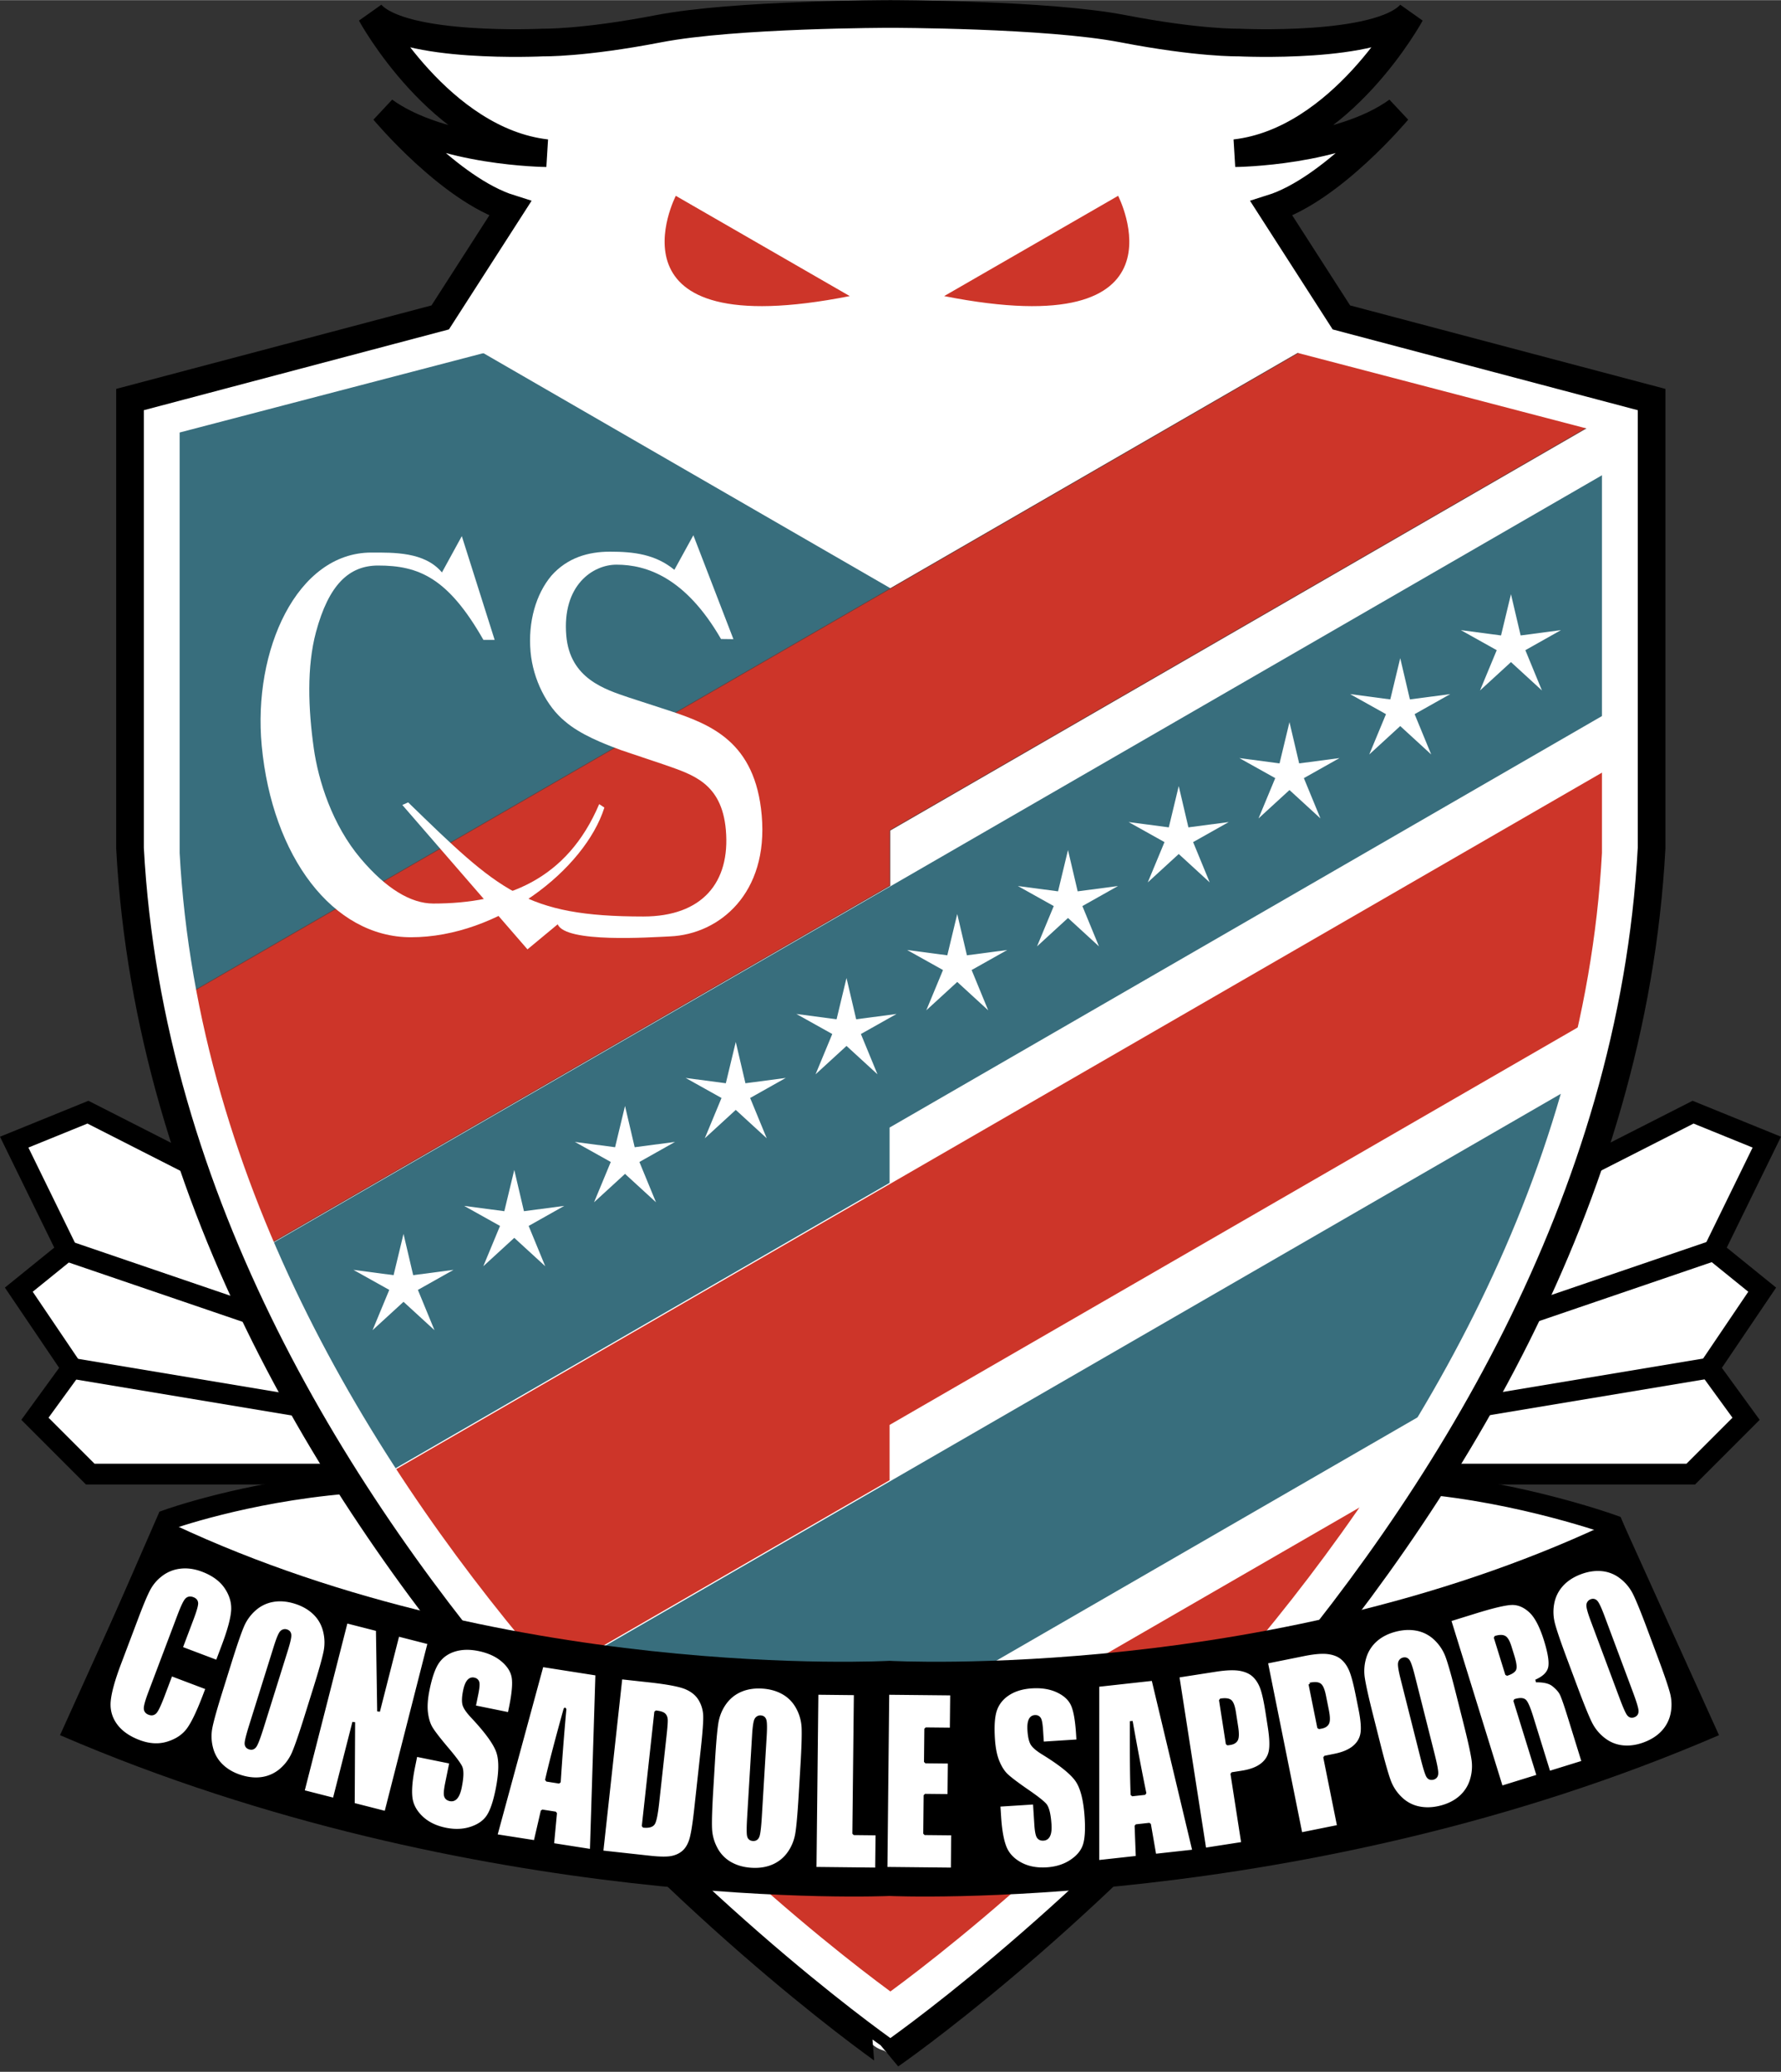 <svg xmlns="http://www.w3.org/2000/svg" width="2150" height="2500" viewBox="0 0 183.821 213.713"><rect x="0" y="0" width="183.821" height="213.713" fill="#333333" stroke="none"/><path fill="#fff" stroke="#000" stroke-width="2.14" d="M182.356 117.807l-7.61-3.092-14.032 7.135-12.841 30.202h26.635l5.708-5.708-3.806-5.231 5.47-8.087-4.994-4.042zM1.465 117.807l7.611-3.092 14.031 7.135 12.842 30.202H9.313l-5.708-5.708 3.806-5.231-5.47-8.087 4.994-4.042z"/><path fill="none" stroke="#000" stroke-width="2.14" d="M176.886 128.984l-20.214 6.896M176.41 141.113l-24.257 4.042M6.781 128.984l20.214 6.896M7.256 141.113l24.258 4.042"/><path d="M11.844 169.174l5.41-12.396s7.937-2.872 18.46-3.764l19.887 15.446-43.757.714zM172.605 172.504l-6.153-15.19s-9.436-3.407-19.959-4.299l-16.457 18.062 42.569 1.427z" fill="#fff" stroke="#000" stroke-width="2.14"/><path d="M13.419 87.485V41.201l32.016-8.472 7.224-11.237c-6.243-1.962-13.021-10.077-13.021-10.077 5.886 4.28 16.766 4.37 16.766 4.37C45.435 14.536 38.3 1.427 38.3 1.427 41.6 5.083 56.047 4.37 56.047 4.37s4.103.089 11.95-1.427c7.848-1.516 23.9-1.516 23.9-1.516s16.142 0 23.989 1.516c7.848 1.516 11.95 1.427 11.95 1.427s14.447.713 17.747-2.943c0 0-7.135 13.109-18.104 14.358 0 0 10.88-.089 16.766-4.37 0 0-6.778 8.115-13.02 10.077l7.223 11.237 32.016 8.472v46.284c-3.924 73.128-78.567 124.496-78.567 124.496S17.343 160.613 13.419 87.485z" fill="#fff"/><path fill="#386e7d" d="M91.941 60.691L46.38 34.387 17.313 42.42l.535 63.113 74.07-42.025z"/><path fill="#cd3529" stroke="#6c3d3a" stroke-width=".143" d="M91.815 91.332l-64.732 37.374-8.136-25.85 117.171-67.648 28.723 8.256-73.026 42.161z"/><path fill="#cd3529" d="M91.815 91.332l-64.732 37.374-8.136-25.85 117.171-67.648 28.723 8.256-73.026 42.161zM91.815 152.688l-36.31 20.963-16.786-20.854L165.775 79.44l-.934 25.38-73.026 42.16zM75.79 192.749l68.979-39.824-44.185 50.35-8.769 5.061z"/><path fill="#386e7d" d="M91.815 122.01l-52.992 30.596-11.843-23.71 140.032-80.847.301 24.666-75.498 43.588zM91.815 183.366l-17.156 9.905-19.258-19.428 109.139-63.011-15.763 33.94-56.962 32.886z"/><path d="M15.774 88.071V42.462l76.212-19.899 76.123 19.899v45.609c-3.806 70.934-76.21 120.761-76.21 120.761S19.581 159.005 15.774 88.071z" fill="none" stroke="#fff" stroke-width="5.536"/><path d="M13.419 87.485V41.201l32.016-8.472 7.224-11.237c-6.243-1.962-13.021-10.077-13.021-10.077 5.886 4.28 16.766 4.37 16.766 4.37C45.435 14.536 38.3 1.427 38.3 1.427 41.6 5.083 56.047 4.37 56.047 4.37s4.103.089 11.95-1.427c7.848-1.516 23.9-1.516 23.9-1.516s16.142 0 23.989 1.516c7.848 1.516 11.95 1.427 11.95 1.427s14.447.713 17.747-2.943c0 0-7.135 13.109-18.104 14.358 0 0 10.88-.089 16.766-4.37 0 0-6.778 8.115-13.02 10.077l7.223 11.237 32.016 8.472v46.284c-3.924 73.128-78.567 124.496-78.567 124.496S17.343 160.613 13.419 87.485z" fill="none" stroke="#000" stroke-width="2.854"/><path d="M87.706 30.529L69.751 20.185s-7.966 15.457 17.955 10.344zM97.449 30.529l17.955-10.345c0 .001 7.966 15.458-17.955 10.345z" fill="#cd3529"/><path d="M54.077 124.931l4.162-.548-3.676 2.068 1.712 4.157-3.196-2.928-3.196 2.928 1.725-4.157-3.703-2.068 4.148.548 1.026-4.258.998 4.258zM42.646 131.53l4.162-.548-3.676 2.068 1.712 4.157-3.196-2.928-3.196 2.928 1.725-4.157-3.703-2.068 4.148.548 1.025-4.257.999 4.257zM65.507 118.332l4.163-.548-3.676 2.068 1.712 4.157-3.196-2.928-3.196 2.928 1.725-4.157-3.703-2.068 4.148.548 1.025-4.258.998 4.258zM76.938 111.732l4.162-.548-3.676 2.068 1.712 4.157-3.196-2.928-3.196 2.928 1.725-4.157-3.703-2.068 4.148.548 1.026-4.257.998 4.257zM88.368 105.133l4.163-.548-3.676 2.068 1.712 4.157-3.196-2.928-3.196 2.928 1.725-4.157-3.704-2.068 4.149.548 1.025-4.258.998 4.258zM99.798 98.533l4.162-.548-3.676 2.067 1.711 4.157-3.195-2.928-3.196 2.928 1.725-4.157-3.704-2.067 4.149.548 1.025-4.257.999 4.257zM111.229 91.934l4.162-.548-3.676 2.068 1.711 4.157-3.195-2.928-3.196 2.928 1.725-4.157-3.704-2.068 4.149.548 1.025-4.258.999 4.258zM122.658 85.334l4.163-.547-3.676 2.068 1.711 4.156-3.196-2.928-3.196 2.928 1.726-4.156-3.704-2.068 4.149.547 1.025-4.257.998 4.257zM134.089 78.735l4.162-.548-3.676 2.068 1.711 4.157-3.196-2.928-3.195 2.928 1.725-4.157-3.704-2.068 4.148.548 1.025-4.257 1 4.257zM145.519 72.135l4.163-.548-3.676 2.068 1.711 4.158-3.196-2.929-3.196 2.929 1.726-4.158-3.704-2.068 4.148.548 1.026-4.257.998 4.257zM156.949 65.536l4.163-.548-3.676 2.068 1.711 4.157-3.196-2.928-3.196 2.928 1.726-4.157-3.704-2.068 4.148.548 1.025-4.257.999 4.257z" fill="#fff"/><path d="M91.808 171.315s-40.488 2.229-75.446-14.804L6.195 178.984c42.985 18.549 85.613 16.587 85.613 16.587s42.628 1.962 85.613-16.587l-10.167-22.474c-34.958 17.034-75.446 14.805-75.446 14.805z"/><path d="M22.405 171.38l-3.692-1.396 1.111-2.942c.323-.855.485-1.403.485-1.646 0-.243-.132-.413-.396-.514-.306-.116-.547-.06-.725.167-.177.227-.427.769-.75 1.623l-2.965 7.842c-.311.821-.473 1.371-.488 1.652-.014.28.121.475.406.582.278.105.506.049.684-.17.178-.219.442-.791.792-1.715l.801-2.118 3.692 1.396-.248.657c-.66 1.745-1.233 2.943-1.717 3.594-.485.651-1.185 1.117-2.102 1.398s-1.896.225-2.939-.17c-1.078-.407-1.88-.977-2.406-1.708s-.747-1.552-.661-2.461c.085-.909.441-2.191 1.066-3.846l1.865-4.933c.46-1.216.839-2.116 1.139-2.698a4.52 4.52 0 0 1 1.29-1.521 3.907 3.907 0 0 1 1.947-.784c.738-.09 1.506.016 2.306.318 1.091.413 1.895 1.002 2.412 1.77.516.768.745 1.567.685 2.399-.06.831-.389 2.037-.985 3.614l-.607 1.61zM27.08 178.173c-.318 1.014-.555 1.644-.709 1.892-.156.248-.361.331-.616.251-.248-.078-.369-.244-.363-.499.005-.255.165-.883.477-1.882l2.518-8.041c.277-.886.496-1.403.655-1.552a.515.515 0 0 1 .537-.129c.227.071.343.229.347.477.005.247-.119.771-.37 1.571l-2.476 7.912zm5.393-4.023c.555-1.772.907-3.024 1.059-3.756.15-.731.132-1.457-.054-2.177s-.542-1.327-1.064-1.823c-.522-.494-1.17-.862-1.944-1.104-.815-.255-1.58-.32-2.293-.192a3.825 3.825 0 0 0-1.892.914 4.784 4.784 0 0 0-1.26 1.771c-.293.7-.71 1.914-1.252 3.644l-.921 2.946c-.556 1.772-.908 3.024-1.059 3.756a4.738 4.738 0 0 0 .054 2.177 3.757 3.757 0 0 0 1.065 1.822c.522.495 1.17.863 1.943 1.105.815.254 1.58.318 2.292.192a3.835 3.835 0 0 0 1.892-.915 4.797 4.797 0 0 0 1.261-1.772c.293-.698.71-1.913 1.252-3.643l.921-2.945zM44.278 169.474l-4.461 17.483-3.348-.854.042-8.456-2.028 7.948-3.197-.816 4.462-17.483 3.196.816.129 8.417 2.009-7.872 3.196.817zM52.544 176.768l-3.584-.729.268-1.312c.124-.612.158-1.01.101-1.198-.057-.186-.195-.301-.413-.346-.233-.047-.431.031-.594.233-.163.202-.291.533-.385.991-.12.591-.145 1.049-.074 1.374.07.327.361.761.873 1.305 1.471 1.567 2.35 2.786 2.636 3.655.292.872.263 2.175-.09 3.909-.257 1.261-.571 2.165-.94 2.711s-.95.951-1.743 1.21c-.792.259-1.662.292-2.609.1-1.036-.21-1.87-.625-2.503-1.238-.634-.614-.991-1.306-1.069-2.072-.08-.768.016-1.814.286-3.141l.236-1.158 3.584.729-.438 2.154c-.135.664-.171 1.1-.107 1.311.063.21.223.341.478.393.255.051.47-.029.647-.243.176-.215.313-.559.409-1.034.212-1.041.23-1.747.056-2.117-.183-.371-.679-1.029-1.487-1.977-.801-.952-1.323-1.63-1.566-2.037-.244-.406-.405-.933-.486-1.579-.081-.647-.026-1.439.166-2.38.276-1.355.621-2.315 1.037-2.883.415-.568.985-.963 1.709-1.183.724-.22 1.545-.238 2.463-.051.998.204 1.811.57 2.439 1.099.628.531.998 1.112 1.108 1.746.11.633.021 1.653-.264 3.059l-.144.699zM56.397 183.627c.35-1.562.991-4.017 1.921-7.363a275.784 275.784 0 0 0-.588 7.572l-1.333-.209zm-.44-11.818l-4.766 17.528 4.032.63.733-3.169 1.389.218-.304 3.237 3.988.625.568-18.185-5.64-.884zM68.536 176.833c.144.124.223.303.238.536.016.233-.021.756-.11 1.568l-.765 6.971c-.132 1.197-.276 1.924-.436 2.179-.159.256-.518.353-1.08.291l1.294-11.802c.429.047.715.133.859.257zm-6.412 14.185l4.942.542c.938.103 1.646.119 2.125.049.479-.072.894-.243 1.245-.515s.619-.672.805-1.202c.185-.529.366-1.598.543-3.209l.689-6.284c.187-1.699.269-2.843.248-3.433a3.465 3.465 0 0 0-.481-1.651c-.299-.511-.77-.906-1.412-1.187s-1.909-.524-3.8-.731l-2.937-.322-1.967 17.943zM78.49 187.359c-.064 1.061-.142 1.73-.232 2.007-.091.277-.271.408-.537.392-.26-.016-.417-.147-.473-.396s-.052-.896.011-1.943l.506-8.411c.056-.927.143-1.482.262-1.665a.512.512 0 0 1 .49-.255c.237.015.387.141.451.379.063.238.07.777.021 1.614l-.499 8.278zm4.266-5.204c.112-1.854.152-3.154.123-3.9s-.221-1.446-.577-2.101-.847-1.159-1.473-1.513c-.626-.354-1.343-.555-2.151-.604-.854-.051-1.611.071-2.272.366-.662.295-1.2.743-1.616 1.343s-.682 1.275-.797 2.023c-.115.749-.228 2.028-.336 3.837l-.186 3.082c-.111 1.855-.152 3.156-.123 3.901.029.746.222 1.446.577 2.101a3.75 3.75 0 0 0 1.473 1.512c.626.353 1.344.554 2.153.603.853.052 1.609-.07 2.271-.365.661-.295 1.2-.742 1.616-1.343s.682-1.275.798-2.023c.116-.748.228-2.028.336-3.838l.184-3.081zM88.272 174.713l-.157 14.436 2.396.026-.039 3.611-6.343-.068.196-18.048 3.947.043zM91.637 174.672l6.577.067-.038 3.611-2.631-.027-.035 3.422 2.463.025-.036 3.434-2.463-.025-.041 3.968 2.887.029-.037 3.613-6.833-.07.187-18.047zM111.249 179.564l-3.649.233-.086-1.334c-.04-.623-.111-1.018-.214-1.182-.104-.165-.267-.24-.489-.226-.238.016-.408.142-.512.38-.104.237-.142.59-.111 1.057.038.601.134 1.049.287 1.344.153.296.547.64 1.183 1.03 1.83 1.127 2.996 2.073 3.5 2.837.51.765.822 2.029.935 3.794.082 1.284.016 2.237-.197 2.862-.213.624-.669 1.166-1.366 1.623-.697.458-1.528.718-2.492.779-1.053.067-1.965-.112-2.737-.539-.772-.427-1.296-1-1.573-1.72-.277-.719-.458-1.754-.544-3.104l-.076-1.179 3.649-.232.14 2.191c.043.676.123 1.106.239 1.292.117.186.305.271.564.253.259-.017.446-.151.56-.404.114-.253.156-.621.125-1.103-.068-1.061-.235-1.746-.5-2.058-.273-.31-.924-.815-1.952-1.517-1.021-.709-1.702-1.228-2.043-1.556s-.636-.793-.883-1.396c-.247-.602-.401-1.381-.462-2.339-.088-1.379-.006-2.397.247-3.054.252-.656.698-1.186 1.339-1.588.641-.402 1.428-.633 2.363-.693 1.016-.064 1.896.077 2.642.424.744.347 1.252.812 1.524 1.394.271.583.453 1.589.545 3.02l.044.711zM116.84 185.147c-.072-1.6-.098-4.136-.079-7.608.529 2.962 1.003 5.45 1.42 7.46l-1.341.148zm-3.524-11.289l-.001 18.161 4.057-.447-.124-3.25 1.396-.155.556 3.202 4.012-.443-4.221-17.695-5.675.627zM126.998 175.472c.187.159.327.543.422 1.153l.228 1.465c.103.661.101 1.107-.006 1.338-.107.231-.336.374-.689.428a4.25 4.25 0 0 1-.289.034l-.706-4.539c.506-.078.853-.039 1.04.121zm-2.641 15.27l3.9-.606-1.117-7.184 1.046-.163c.852-.133 1.519-.379 2-.74.481-.361.781-.817.898-1.37.117-.552.088-1.397-.089-2.536l-.242-1.552c-.174-1.117-.354-1.933-.54-2.45-.186-.517-.451-.939-.795-1.27-.344-.33-.817-.55-1.417-.66-.601-.109-1.433-.082-2.498.084l-3.922.61 2.776 17.837zM130.719 171.462l3.891-.783c1.056-.213 1.887-.277 2.491-.195.604.083 1.085.282 1.445.596.359.315.643.726.851 1.234.208.508.424 1.315.647 2.423l.31 1.541c.227 1.13.295 1.973.202 2.53s-.372 1.026-.837 1.408c-.465.381-1.12.658-1.965.828l-1.038.209 1.434 7.126-3.869.779-3.562-17.696zm4.478 2.249l.906 4.503c.11-.014.206-.029.286-.046.35-.07.573-.224.669-.46.097-.235.08-.68-.052-1.336l-.292-1.453c-.122-.605-.279-.982-.473-1.133-.194-.151-.541-.176-1.044-.075zM147.92 180.917c.26 1.03.388 1.692.385 1.984s-.134.471-.394.537c-.252.063-.442-.015-.571-.235-.128-.221-.321-.839-.577-1.855l-2.062-8.172c-.228-.901-.312-1.456-.254-1.667a.516.516 0 0 1 .39-.392c.23-.058.413.017.545.224.133.208.303.719.508 1.534l2.03 8.042zm2.493-6.252c-.455-1.802-.81-3.054-1.063-3.756a4.737 4.737 0 0 0-1.186-1.828 3.772 3.772 0 0 0-1.861-.997c-.704-.147-1.449-.123-2.235.075-.829.209-1.513.555-2.055 1.036a3.824 3.824 0 0 0-1.134 1.77 4.788 4.788 0 0 0-.148 2.17c.116.749.396 2.002.84 3.761l.755 2.994c.455 1.802.81 3.054 1.063 3.756a4.726 4.726 0 0 0 1.186 1.828 3.75 3.75 0 0 0 1.861.996c.705.148 1.449.123 2.234-.075.829-.209 1.514-.555 2.056-1.037a3.816 3.816 0 0 0 1.134-1.769 4.804 4.804 0 0 0 .148-2.17c-.116-.749-.396-2.002-.84-3.761l-.755-2.993zM155.29 168.869c.216.12.408.453.577 1l.294.947c.235.759.289 1.235.162 1.426-.128.191-.401.351-.819.481l-1.188-3.833c.433-.133.758-.14.974-.021zm-.315 15.477l3.769-1.167-2.408-7.772c.518-.161.872-.149 1.061.034.189.182.426.735.712 1.658l1.775 5.728 3.503-1.085-1.409-4.546c-.431-1.391-.727-2.231-.886-2.52-.16-.289-.424-.579-.794-.868-.37-.291-.961-.429-1.774-.419.795-.348 1.261-.795 1.398-1.343s-.002-1.493-.418-2.835c-.455-1.469-.985-2.478-1.59-3.024-.605-.547-1.248-.806-1.926-.775-.679.032-1.909.324-3.69.875l-2.662.825 5.339 17.234zM168.369 174.495c.372.995.573 1.638.602 1.929s-.082.483-.333.576c-.244.091-.441.034-.593-.171-.152-.205-.412-.798-.778-1.779l-2.949-7.893c-.325-.87-.47-1.412-.436-1.628a.519.519 0 0 1 .344-.432c.223-.083.412-.029.566.163.155.192.379.681.674 1.467l2.903 7.768zm1.787-6.487c-.65-1.74-1.14-2.945-1.47-3.615a4.761 4.761 0 0 0-1.379-1.686 3.756 3.756 0 0 0-1.959-.785c-.716-.069-1.454.038-2.212.321-.8.299-1.443.718-1.928 1.256-.485.538-.795 1.166-.932 1.883s-.106 1.441.092 2.172c.198.732.615 1.946 1.249 3.644l1.081 2.892c.651 1.74 1.141 2.945 1.47 3.615.33.669.79 1.232 1.379 1.686.59.454 1.243.715 1.958.784.715.07 1.454-.038 2.212-.321.8-.299 1.442-.718 1.928-1.256a3.835 3.835 0 0 0 .933-1.883 4.777 4.777 0 0 0-.092-2.172c-.198-.73-.615-1.946-1.249-3.645l-1.081-2.89z" fill="#fff" stroke="#000" stroke-width=".285" stroke-miterlimit="1"/><path d="M71.564 55.202l4.134 10.718-1.28-.016c-3.656-6.332-7.669-7.669-10.788-7.669-2.458.001-5.621 2.141-5.183 7.315.376 4.444 3.999 5.554 6.452 6.387l4.098 1.333c4.381 1.444 8.957 3.221 9.622 10.83.705 8.053-4.368 12.258-9.456 12.483-2.009.089-10.798.713-11.601-1.249l-3.121 2.586-12.915-14.894.601-.268C51.5 91.855 54.214 94.53 66.393 94.53c6.064 0 9-3.49 8.524-8.933-.428-4.888-3.507-5.72-6.327-6.72l-4.463-1.5c-1.815-.667-4.239-1.611-5.837-3-1.835-1.499-3.278-4.275-3.531-7.164-.272-3.11.565-5.942 2.142-7.83 1.663-1.879 3.834-2.488 6.059-2.488 2.459 0 4.682.267 6.644 1.873l1.96-3.566z" fill="#fff"/><path d="M49.894 65.993c-3.656-6.421-6.688-7.669-10.863-7.669-3 0-5.1 1.962-6.419 6.87-.96 3.577-.802 7.912-.224 11.996.473 3.34 1.899 7.888 4.842 11.366 2.616 3.092 5.172 4.637 7.491 4.637 7.542 0 13.811-2.46 17.123-10.255l.535.356c-2.012 6.387-10.969 13.377-19.963 13.377-8.063 0-14.323-8.325-15.403-19.759-.93-9.849 3.635-19.925 11.309-19.926 2.297 0 5.508-.089 7.292 2.051l2.051-3.746 3.389 10.702h-1.16z" fill="#fff"/></svg>